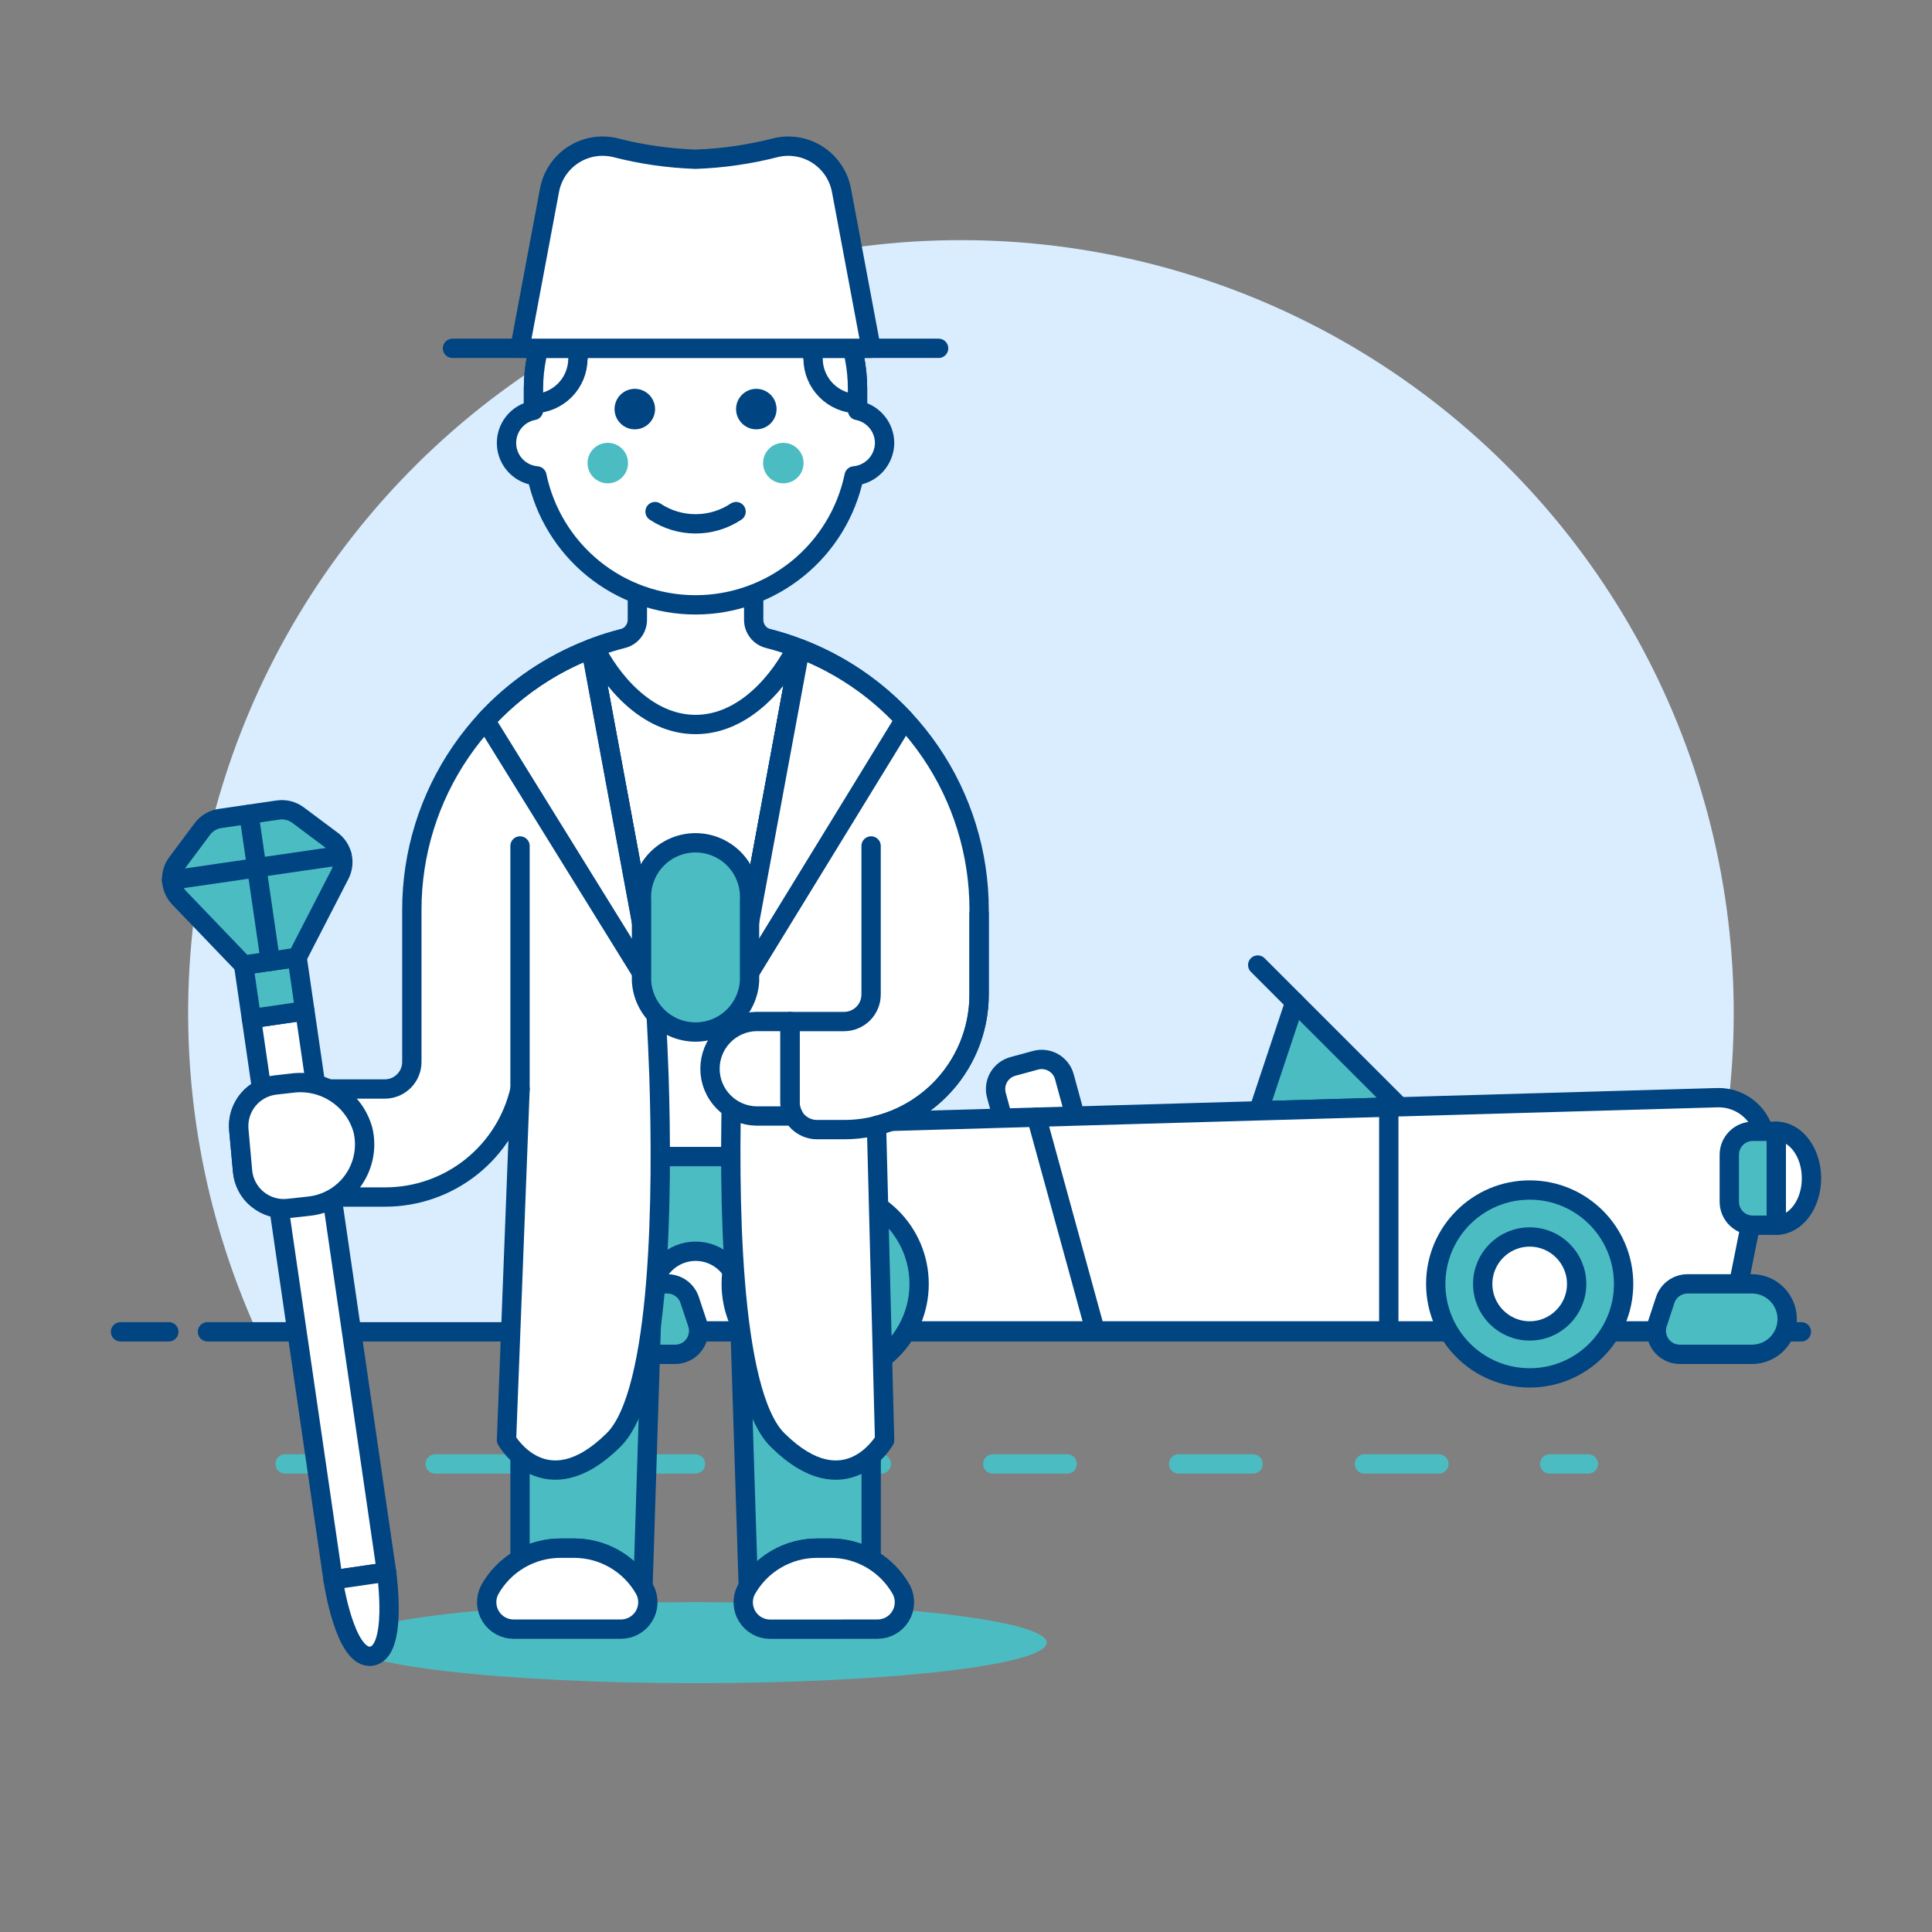 <svg xmlns="http://www.w3.org/2000/svg" fill="none" viewBox="0 0 100 100"><rect x="0" y="0" width="100" height="100" fill="#808080" stroke="none"/><path fill="#d9edff" d="M86.174 68.934C88.934 62.842 90.122 56.154 89.629 49.484C89.137 42.813 86.98 36.373 83.355 30.752C79.73 25.131 74.754 20.508 68.881 17.307C63.008 14.106 56.427 12.429 49.738 12.429C43.05 12.429 36.468 14.106 30.595 17.307C24.722 20.508 19.746 25.131 16.121 30.752C12.496 36.373 10.339 42.813 9.847 49.484C9.354 56.154 10.542 62.842 13.302 68.934H86.174Z"/><path stroke="#004481" stroke-linecap="round" stroke-linejoin="round" d="M10.738 68.934H88.738"/><path stroke="#004481" stroke-linecap="round" stroke-linejoin="round" d="M6.238 68.934H8.738"/><path stroke="#004481" stroke-linecap="round" stroke-linejoin="round" d="M90.738 68.934H93.238"/><path stroke="#4cbcc3" stroke-linecap="round" stroke-miterlimit="10" d="M14.759 75.773H16.759"/><path stroke="#4cbcc3" stroke-dasharray="3.85 5.77" stroke-linecap="round" stroke-miterlimit="10" d="M22.527 75.773H77.329"/><path stroke="#4cbcc3" stroke-linecap="round" stroke-miterlimit="10" d="M80.213 75.773H82.213"/><path fill="#ffffff" stroke="#004481" stroke-linecap="round" stroke-linejoin="round" d="M52.427 55.198L53.599 54.879C53.91 54.794 54.242 54.836 54.522 54.996C54.802 55.156 55.007 55.421 55.092 55.732L56.37 60.423C56.454 60.734 56.411 61.065 56.251 61.344C56.091 61.623 55.827 61.828 55.516 61.912L54.344 62.232C54.033 62.316 53.701 62.274 53.421 62.114C53.141 61.954 52.936 61.689 52.851 61.378L51.573 56.69C51.488 56.379 51.53 56.048 51.69 55.768C51.85 55.488 52.115 55.283 52.426 55.199L52.427 55.198Z"/><path fill="#4cbcc3" stroke="#004481" stroke-linecap="round" stroke-linejoin="round" d="M72.441 57.29L67.021 51.871L65.146 57.499L72.441 57.29Z"/><path stroke="#004481" stroke-linecap="round" stroke-linejoin="round" d="M65.1 49.95L67.021 51.871"/><path fill="#ffffff" d="M29.532 58.516L88.887 56.816C89.252 56.806 89.615 56.878 89.949 57.027C90.283 57.176 90.578 57.399 90.814 57.678C91.05 57.958 91.22 58.286 91.311 58.641C91.402 58.995 91.412 59.364 91.34 59.723L89.7 67.911C89.645 68.186 89.496 68.434 89.279 68.612C89.061 68.79 88.789 68.888 88.508 68.888H30.968C30.682 68.889 30.405 68.789 30.186 68.606C29.967 68.423 29.819 68.169 29.768 67.888L28.368 59.946C28.337 59.774 28.343 59.597 28.387 59.427C28.431 59.257 28.511 59.099 28.622 58.964C28.732 58.828 28.871 58.717 29.028 58.64C29.185 58.563 29.357 58.52 29.532 58.516Z"/><path stroke="#004481" stroke-linecap="round" stroke-linejoin="round" d="M29.532 58.516L88.887 56.816C89.252 56.806 89.615 56.878 89.949 57.027C90.283 57.176 90.578 57.399 90.814 57.678C91.05 57.958 91.22 58.286 91.311 58.641C91.402 58.995 91.412 59.364 91.34 59.723L89.7 67.911C89.645 68.186 89.496 68.434 89.279 68.612C89.061 68.79 88.789 68.888 88.508 68.888H30.968C30.682 68.889 30.405 68.789 30.186 68.606C29.967 68.423 29.819 68.169 29.768 67.888L28.368 59.946C28.337 59.774 28.343 59.597 28.387 59.427C28.431 59.257 28.511 59.099 28.622 58.964C28.732 58.828 28.871 58.717 29.028 58.64C29.185 58.563 29.357 58.52 29.532 58.516Z"/><path fill="#4cbcc3" stroke="#004481" stroke-linecap="round" stroke-linejoin="round" d="M42.711 71.319C45.396 71.319 47.573 69.142 47.573 66.457C47.573 63.772 45.396 61.595 42.711 61.595C40.026 61.595 37.849 63.772 37.849 66.457C37.849 69.142 40.026 71.319 42.711 71.319Z"/><path fill="#4cbcc3" stroke="#004481" stroke-linecap="round" stroke-linejoin="round" d="M79.176 71.319C81.861 71.319 84.038 69.142 84.038 66.457C84.038 63.772 81.861 61.595 79.176 61.595C76.491 61.595 74.314 63.772 74.314 66.457C74.314 69.142 76.491 71.319 79.176 71.319Z"/><path fill="#ffffff" stroke="#004481" stroke-linecap="round" stroke-linejoin="round" d="M79.176 68.888C80.519 68.888 81.607 67.799 81.607 66.457C81.607 65.114 80.519 64.026 79.176 64.026C77.833 64.026 76.745 65.114 76.745 66.457C76.745 67.799 77.833 68.888 79.176 68.888Z"/><path fill="#4cbcc3" stroke="#004481" stroke-linecap="round" stroke-linejoin="round" d="M90.724 70.1C91.2 70.089 91.653 69.892 91.986 69.551C92.319 69.21 92.505 68.753 92.505 68.276C92.505 67.8 92.319 67.343 91.986 67.002C91.653 66.661 91.2 66.464 90.724 66.453H87.346C87.091 66.453 86.842 66.533 86.635 66.682C86.428 66.831 86.273 67.042 86.192 67.284L85.792 68.5C85.731 68.683 85.715 68.877 85.744 69.067C85.773 69.258 85.847 69.439 85.959 69.595C86.072 69.751 86.22 69.878 86.391 69.966C86.563 70.054 86.752 70.1 86.945 70.1H90.724Z"/><path fill="#4cbcc3" stroke="#004481" stroke-linecap="round" stroke-linejoin="round" d="M29.948 70.1C29.472 70.089 29.019 69.892 28.686 69.551C28.353 69.21 28.167 68.753 28.167 68.276C28.167 67.8 28.353 67.343 28.686 67.002C29.019 66.661 29.472 66.464 29.948 66.453H34.542C34.797 66.453 35.046 66.533 35.253 66.682C35.46 66.831 35.614 67.042 35.695 67.284L36.1 68.5C36.161 68.683 36.178 68.877 36.149 69.068C36.12 69.258 36.046 69.439 35.933 69.595C35.821 69.751 35.673 69.879 35.501 69.966C35.33 70.054 35.14 70.1 34.947 70.1H29.948Z"/><path stroke="#004481" stroke-linecap="round" stroke-linejoin="round" d="M71.883 68.888V57.306"/><path stroke="#004481" stroke-linecap="round" stroke-linejoin="round" d="M56.689 68.888L53.653 57.827"/><path fill="#ffffff" stroke="#004481" stroke-linecap="round" stroke-linejoin="round" d="M91.939 58.556V63.418C92.946 63.418 93.762 62.33 93.762 60.987C93.762 59.644 92.946 58.556 91.939 58.556Z"/><path fill="#4cbcc3" stroke="#004481" stroke-linecap="round" stroke-linejoin="round" d="M90.724 58.556H91.939V63.418H90.724C90.564 63.418 90.406 63.387 90.258 63.325C90.11 63.264 89.976 63.175 89.863 63.061C89.75 62.948 89.661 62.814 89.6 62.666C89.539 62.518 89.508 62.36 89.508 62.2V59.772C89.508 59.612 89.539 59.454 89.6 59.306C89.661 59.159 89.751 59.025 89.864 58.912C89.977 58.799 90.111 58.709 90.259 58.648C90.406 58.587 90.564 58.556 90.724 58.556V58.556Z"/><path fill="#4cbcc3" d="M36.002 87.12C46.038 87.12 54.174 86.181 54.174 85.023C54.174 83.865 46.038 82.926 36.002 82.926C25.966 82.926 17.83 83.865 17.83 85.023C17.83 86.181 25.966 87.12 36.002 87.12Z"/><path fill="#4cbcc3" d="M42.292 80.13H42.992C43.729 80.129 44.454 80.323 45.092 80.692V59.862H26.916V80.692C27.554 80.323 28.279 80.129 29.016 80.13H29.716C30.43 80.13 31.133 80.312 31.756 80.659C32.38 81.007 32.905 81.508 33.281 82.115L33.762 66.927C33.783 66.346 34.029 65.796 34.447 65.393C34.866 64.99 35.424 64.764 36.005 64.764C36.587 64.764 37.145 64.99 37.564 65.393C37.982 65.796 38.228 66.346 38.249 66.927L38.731 82.115C39.106 81.508 39.631 81.008 40.254 80.66C40.877 80.313 41.579 80.13 42.292 80.13V80.13Z"/><path stroke="#004481" stroke-linecap="round" stroke-linejoin="round" d="M42.292 80.13H42.992C43.729 80.129 44.454 80.323 45.092 80.692V59.862H26.916V80.692C27.554 80.323 28.279 80.129 29.016 80.13H29.716C30.43 80.13 31.133 80.312 31.756 80.659C32.38 81.007 32.905 81.508 33.281 82.115L33.762 66.927C33.783 66.346 34.029 65.796 34.447 65.393C34.866 64.99 35.424 64.764 36.005 64.764C36.587 64.764 37.145 64.99 37.564 65.393C37.982 65.796 38.228 66.346 38.249 66.927L38.731 82.115C39.106 81.508 39.631 81.008 40.254 80.66C40.877 80.313 41.579 80.13 42.292 80.13V80.13Z"/><path fill="#ffffff" stroke="#004481" stroke-linecap="round" stroke-linejoin="round" d="M45.409 84.324C45.648 84.326 45.884 84.266 46.093 84.15C46.303 84.035 46.479 83.868 46.605 83.664C46.73 83.461 46.802 83.229 46.812 82.99C46.822 82.751 46.771 82.513 46.663 82.3C46.3 81.644 45.769 81.097 45.123 80.716C44.477 80.335 43.741 80.134 42.991 80.134H42.291C41.541 80.134 40.806 80.335 40.16 80.716C39.515 81.097 38.983 81.644 38.621 82.3C38.512 82.513 38.46 82.751 38.47 82.991C38.479 83.23 38.551 83.463 38.677 83.667C38.803 83.871 38.979 84.039 39.189 84.155C39.399 84.27 39.635 84.33 39.875 84.328L45.409 84.324Z"/><path fill="#ffffff" stroke="#004481" stroke-linecap="round" stroke-linejoin="round" d="M32.129 84.324C32.368 84.326 32.604 84.266 32.813 84.15C33.022 84.035 33.199 83.868 33.325 83.664C33.45 83.461 33.522 83.229 33.532 82.99C33.542 82.751 33.491 82.513 33.383 82.3C33.021 81.644 32.489 81.097 31.843 80.716C31.198 80.335 30.462 80.134 29.712 80.134H29.012C28.262 80.134 27.526 80.335 26.881 80.716C26.235 81.097 25.703 81.644 25.341 82.3C25.233 82.514 25.181 82.752 25.192 82.991C25.202 83.23 25.274 83.463 25.401 83.666C25.527 83.87 25.704 84.037 25.914 84.152C26.124 84.268 26.36 84.327 26.6 84.324H32.129Z"/><path fill="#ffffff" stroke="#004481" stroke-linecap="round" stroke-linejoin="round" d="M33.989 52.872C34.012 53.272 33.905 59.862 33.905 59.862H37.945C37.945 59.862 37.992 53.267 38.015 52.872C38.057 51.992 38.099 51.472 38.099 51.472L41.412 33.579C39.745 32.932 37.972 32.6 36.184 32.601H35.82C34.032 32.6 32.259 32.932 30.592 33.579L33.905 51.472C33.905 51.472 33.947 51.992 33.989 52.872Z"/><path stroke="#004481" stroke-linecap="round" stroke-linejoin="round" d="M26.916 43.786V47.98"/><path stroke="#004481" stroke-linecap="round" stroke-linejoin="round" d="M45.088 43.786V47.98"/><path fill="#ffffff" stroke="#004481" stroke-linecap="round" stroke-linejoin="round" d="M39.764 33.052C39.548 32.997 39.357 32.872 39.221 32.696C39.084 32.52 39.011 32.303 39.011 32.081V28.203H32.994L32.989 32.085C32.989 32.307 32.914 32.522 32.778 32.697C32.642 32.872 32.451 32.997 32.236 33.052C31.741 33.178 31.254 33.33 30.775 33.508C31.57 35.119 33.42 37.5 36 37.5C38.58 37.5 40.431 35.123 41.227 33.512C40.748 33.332 40.26 33.179 39.764 33.052V33.052Z"/><path fill="#ffffff" d="M31.753 74.539C28.216 78.033 26.217 74.539 26.217 74.539L26.917 56.381C26.558 57.966 25.671 59.382 24.401 60.395C23.131 61.409 21.553 61.96 19.928 61.958H13.2C12.83 61.604 12.601 61.127 12.557 60.616L12.357 58.477C12.316 58.045 12.409 57.61 12.624 57.233C12.838 56.855 13.164 56.553 13.557 56.367H19.917C20.288 56.367 20.644 56.219 20.907 55.957C21.169 55.694 21.317 55.338 21.317 54.967V47.1C21.314 44.174 22.199 41.316 23.853 38.904C25.507 36.49 27.854 34.635 30.584 33.583L33.897 51.476C33.897 51.476 33.939 51.993 33.981 52.876C34.023 53.589 34.065 54.554 34.107 55.676C34.3 61.609 34.255 72.079 31.753 74.539Z"/><path fill="#ffffff" stroke="#004481" stroke-linecap="round" stroke-linejoin="round" d="M25.133 37.3L33.905 51.471L30.592 33.582C28.51 34.383 26.641 35.656 25.133 37.3Z"/><path stroke="#004481" stroke-linecap="round" stroke-linejoin="round" d="M26.916 43.786V56.367"/><path fill="#ffffff" d="M50.679 47.1V51.476C50.68 53.037 50.157 54.554 49.194 55.783C48.23 57.012 46.883 57.882 45.367 58.255L45.787 74.54C45.787 74.54 43.787 78.034 40.251 74.54C37.751 72.08 37.707 61.61 37.889 55.669C37.931 54.551 37.973 53.586 38.015 52.869C38.057 51.989 38.099 51.469 38.099 51.469L41.412 33.576C44.143 34.629 46.49 36.485 48.145 38.899C49.799 41.314 50.683 44.173 50.679 47.1V47.1Z"/><path stroke="#004481" stroke-linecap="round" stroke-linejoin="round" d="M31.753 74.539C28.216 78.033 26.217 74.539 26.217 74.539L26.917 56.381C26.558 57.966 25.671 59.382 24.401 60.395C23.131 61.409 21.553 61.96 19.928 61.958H13.2C12.83 61.604 12.601 61.127 12.557 60.616L12.357 58.477C12.316 58.045 12.409 57.61 12.624 57.233C12.838 56.855 13.164 56.553 13.557 56.367H19.917C20.288 56.367 20.644 56.219 20.907 55.957C21.169 55.694 21.317 55.338 21.317 54.967V47.1C21.314 44.174 22.199 41.316 23.853 38.904C25.507 36.49 27.854 34.635 30.584 33.583L33.897 51.476C33.897 51.476 33.939 51.993 33.981 52.876C34.023 53.589 34.065 54.554 34.107 55.676C34.3 61.609 34.255 72.079 31.753 74.539Z"/><path stroke="#004481" stroke-linecap="round" stroke-linejoin="round" d="M50.679 47.1V51.476C50.68 53.037 50.157 54.554 49.194 55.783C48.23 57.012 46.883 57.882 45.367 58.255L45.787 74.54C45.787 74.54 43.787 78.034 40.251 74.54C37.751 72.08 37.707 61.61 37.889 55.669C37.931 54.551 37.973 53.586 38.015 52.869C38.057 51.989 38.099 51.469 38.099 51.469L41.412 33.576C44.143 34.629 46.49 36.485 48.145 38.899C49.799 41.314 50.683 44.173 50.679 47.1V47.1Z"/><path fill="#ffffff" stroke="#004481" stroke-linecap="round" stroke-linejoin="round" d="M41.412 33.582L38.1 51.475L46.82 37.249C45.321 35.629 43.471 34.375 41.412 33.582V33.582Z"/><path fill="#ffffff" stroke="#004481" stroke-linecap="round" stroke-linejoin="round" d="M45.787 22.921C45.783 22.523 45.642 22.138 45.386 21.832C45.131 21.527 44.778 21.319 44.387 21.244V20.125C44.387 19.024 44.17 17.933 43.749 16.916C43.327 15.898 42.709 14.973 41.931 14.194C41.152 13.416 40.227 12.798 39.21 12.377C38.192 11.955 37.101 11.738 36 11.738C34.899 11.738 33.808 11.955 32.79 12.377C31.773 12.798 30.848 13.416 30.07 14.194C29.291 14.973 28.673 15.898 28.251 16.916C27.83 17.933 27.613 19.024 27.613 20.125V21.244C27.206 21.32 26.84 21.542 26.583 21.868C26.327 22.194 26.197 22.602 26.219 23.015C26.24 23.43 26.411 23.822 26.7 24.119C26.989 24.417 27.376 24.599 27.789 24.633C28.183 26.519 29.214 28.213 30.709 29.428C32.205 30.643 34.073 31.307 36 31.307C37.927 31.307 39.795 30.643 41.291 29.428C42.786 28.213 43.817 26.519 44.211 24.633C44.639 24.595 45.038 24.398 45.33 24.082C45.621 23.765 45.784 23.351 45.787 22.921V22.921Z"/><path fill="#004481" d="M32.857 22.222C33.436 22.222 33.905 21.753 33.905 21.174C33.905 20.595 33.436 20.126 32.857 20.126C32.278 20.126 31.809 20.595 31.809 21.174C31.809 21.753 32.278 22.222 32.857 22.222Z"/><path fill="#004481" d="M39.147 22.222C39.726 22.222 40.195 21.753 40.195 21.174C40.195 20.595 39.726 20.126 39.147 20.126C38.568 20.126 38.099 20.595 38.099 21.174C38.099 21.753 38.568 22.222 39.147 22.222Z"/><path fill="#4cbcc3" d="M31.459 25.017C32.038 25.017 32.507 24.548 32.507 23.969C32.507 23.39 32.038 22.921 31.459 22.921C30.88 22.921 30.411 23.39 30.411 23.969C30.411 24.548 30.88 25.017 31.459 25.017Z"/><path fill="#4cbcc3" d="M40.545 25.017C41.124 25.017 41.593 24.548 41.593 23.969C41.593 23.39 41.124 22.921 40.545 22.921C39.966 22.921 39.497 23.39 39.497 23.969C39.497 24.548 39.966 25.017 40.545 25.017Z"/><path stroke="#004481" stroke-linecap="round" stroke-linejoin="round" d="M33.905 26.48C34.526 26.894 35.256 27.114 36.002 27.114C36.748 27.114 37.478 26.894 38.099 26.48"/><path fill="#ffffff" stroke="#004481" stroke-linecap="round" stroke-linejoin="round" d="M36 11.738C33.776 11.738 31.642 12.622 30.07 14.194C28.497 15.767 27.613 17.901 27.613 20.125V20.892C28.224 20.883 28.808 20.634 29.238 20.2C29.668 19.765 29.91 19.179 29.913 18.568C29.948 18.349 30.026 18.139 30.144 17.951C30.261 17.763 30.415 17.6 30.597 17.472C30.778 17.344 30.983 17.254 31.2 17.207C31.417 17.16 31.641 17.157 31.859 17.198C33.223 17.468 34.61 17.605 36 17.609C37.39 17.606 38.776 17.469 40.14 17.2C40.358 17.159 40.582 17.162 40.799 17.209C41.016 17.256 41.221 17.346 41.402 17.474C41.584 17.602 41.737 17.764 41.855 17.953C41.972 18.141 42.05 18.351 42.085 18.57C42.088 19.181 42.331 19.767 42.761 20.201C43.191 20.636 43.774 20.885 44.385 20.894V20.127C44.385 19.026 44.169 17.935 43.747 16.917C43.326 15.9 42.709 14.975 41.93 14.196C41.151 13.417 40.227 12.799 39.209 12.377C38.192 11.956 37.101 11.738 36 11.738V11.738Z"/><path stroke="#004481" stroke-linecap="round" stroke-linejoin="round" d="M23.421 18.029H48.582"/><path fill="#ffffff" d="M43.554 9.849C43.484 9.477 43.339 9.122 43.128 8.807C42.917 8.493 42.645 8.224 42.327 8.017C42.009 7.811 41.652 7.671 41.279 7.607C40.905 7.542 40.523 7.554 40.154 7.642C38.795 7.992 37.401 8.193 35.998 8.242C34.595 8.193 33.202 7.992 31.842 7.642C31.473 7.554 31.09 7.541 30.717 7.605C30.343 7.67 29.986 7.809 29.668 8.016C29.35 8.222 29.077 8.491 28.867 8.806C28.656 9.121 28.511 9.476 28.442 9.849L26.908 18.029H45.088L43.554 9.849Z"/><path stroke="#004481" stroke-linecap="round" stroke-linejoin="round" d="M43.554 9.849C43.484 9.477 43.339 9.122 43.128 8.807C42.917 8.493 42.645 8.224 42.327 8.017C42.009 7.811 41.652 7.671 41.279 7.607C40.905 7.542 40.523 7.554 40.154 7.642C38.795 7.992 37.401 8.193 35.998 8.242C34.595 8.193 33.202 7.992 31.842 7.642C31.473 7.554 31.09 7.541 30.717 7.605C30.343 7.67 29.986 7.809 29.668 8.016C29.35 8.222 29.077 8.491 28.867 8.806C28.656 9.121 28.511 9.476 28.442 9.849L26.908 18.029H45.088L43.554 9.849Z"/><path fill="#4cbcc3" d="M33.205 50.776C33.245 51.49 33.558 52.161 34.078 52.653C34.597 53.144 35.285 53.417 36 53.417C36.716 53.417 37.404 53.144 37.923 52.653C38.443 52.161 38.755 51.49 38.796 50.776V46.582C38.818 46.202 38.761 45.821 38.63 45.463C38.5 45.105 38.297 44.777 38.036 44.5C37.774 44.223 37.459 44.003 37.108 43.852C36.759 43.701 36.382 43.623 36 43.623C35.619 43.623 35.242 43.701 34.892 43.852C34.542 44.003 34.227 44.223 33.965 44.5C33.703 44.777 33.501 45.105 33.37 45.463C33.24 45.821 33.183 46.202 33.205 46.582V50.776Z"/><path stroke="#004481" stroke-linecap="round" stroke-linejoin="round" d="M33.205 50.776C33.245 51.49 33.558 52.161 34.078 52.653C34.597 53.144 35.285 53.417 36 53.417C36.716 53.417 37.404 53.144 37.923 52.653C38.443 52.161 38.755 51.49 38.796 50.776V46.582C38.818 46.202 38.761 45.821 38.63 45.463C38.5 45.105 38.297 44.777 38.036 44.5C37.774 44.223 37.459 44.003 37.108 43.852C36.759 43.701 36.382 43.623 36 43.623C35.619 43.623 35.242 43.701 34.892 43.852C34.542 44.003 34.227 44.223 33.965 44.5C33.703 44.777 33.501 45.105 33.37 45.463C33.24 45.821 33.183 46.202 33.205 46.582V50.776Z"/><path fill="#ffffff" stroke="#004481" stroke-linecap="round" stroke-linejoin="round" d="M40.894 57.066V52.872H39.147C38.507 52.885 37.897 53.148 37.449 53.606C37.001 54.063 36.749 54.678 36.749 55.318C36.749 55.959 37.001 56.574 37.449 57.031C37.897 57.488 38.507 57.752 39.147 57.765H41.082C40.959 57.552 40.894 57.311 40.894 57.066V57.066Z"/><path stroke="#004481" stroke-linecap="round" stroke-linejoin="round" d="M45.088 43.786V51.475C45.088 51.846 44.941 52.202 44.678 52.465C44.416 52.727 44.059 52.875 43.688 52.875H40.888V57.069C40.888 57.44 41.036 57.796 41.298 58.059C41.561 58.321 41.917 58.469 42.288 58.469H43.688C45.542 58.469 47.319 57.732 48.63 56.422C49.94 55.111 50.677 53.333 50.677 51.48V47.281"/><path fill="#ffffff" stroke="#004481" stroke-linecap="round" stroke-linejoin="round" d="M15.78 52.321L13.013 52.724L17.241 81.773L20.008 81.37L15.78 52.321Z"/><path fill="#ffffff" stroke="#004481" stroke-linecap="round" stroke-linejoin="round" d="M19.228 85.722C17.845 85.922 17.241 81.773 17.241 81.773L20.007 81.373C20.007 81.373 20.611 85.52 19.228 85.722Z"/><path fill="#4cbcc3" stroke="#004481" stroke-linecap="round" stroke-linejoin="round" d="M15.378 49.555L12.611 49.958L13.014 52.725L15.78 52.322L15.378 49.555Z"/><path fill="#4cbcc3" stroke="#004481" stroke-linecap="round" stroke-linejoin="round" d="M17.181 43.5L15.426 42.19C15.129 41.968 14.756 41.874 14.389 41.927L11.389 42.364C11.022 42.418 10.692 42.615 10.47 42.912L9.16 44.668C8.964 44.933 8.867 45.259 8.888 45.589C8.908 45.918 9.044 46.229 9.272 46.468L12.615 49.952L15.381 49.552L17.592 45.26C17.742 44.965 17.784 44.627 17.709 44.305C17.633 43.983 17.447 43.697 17.181 43.5V43.5Z"/><path stroke="#004481" stroke-linecap="round" stroke-linejoin="round" d="M13.994 49.757L12.887 42.149"/><path stroke="#004481" stroke-linecap="round" stroke-linejoin="round" d="M8.879 45.557L17.699 44.273"/><path fill="#ffffff" stroke="#004481" stroke-linecap="round" stroke-linejoin="round" d="M16.014 62.429C16.469 62.378 16.907 62.231 17.301 61.998C17.694 61.764 18.033 61.449 18.295 61.074C18.557 60.698 18.735 60.272 18.819 59.822C18.903 59.372 18.889 58.909 18.78 58.465C18.556 57.688 18.06 57.018 17.382 56.578C16.704 56.137 15.891 55.955 15.09 56.065L14.263 56.158C13.706 56.219 13.195 56.496 12.839 56.93C12.484 57.364 12.313 57.92 12.363 58.478L12.554 60.611C12.579 60.895 12.661 61.171 12.795 61.423C12.928 61.675 13.111 61.898 13.332 62.078C13.552 62.259 13.807 62.393 14.08 62.474C14.354 62.555 14.641 62.581 14.924 62.549L16.014 62.429Z"/></svg>
